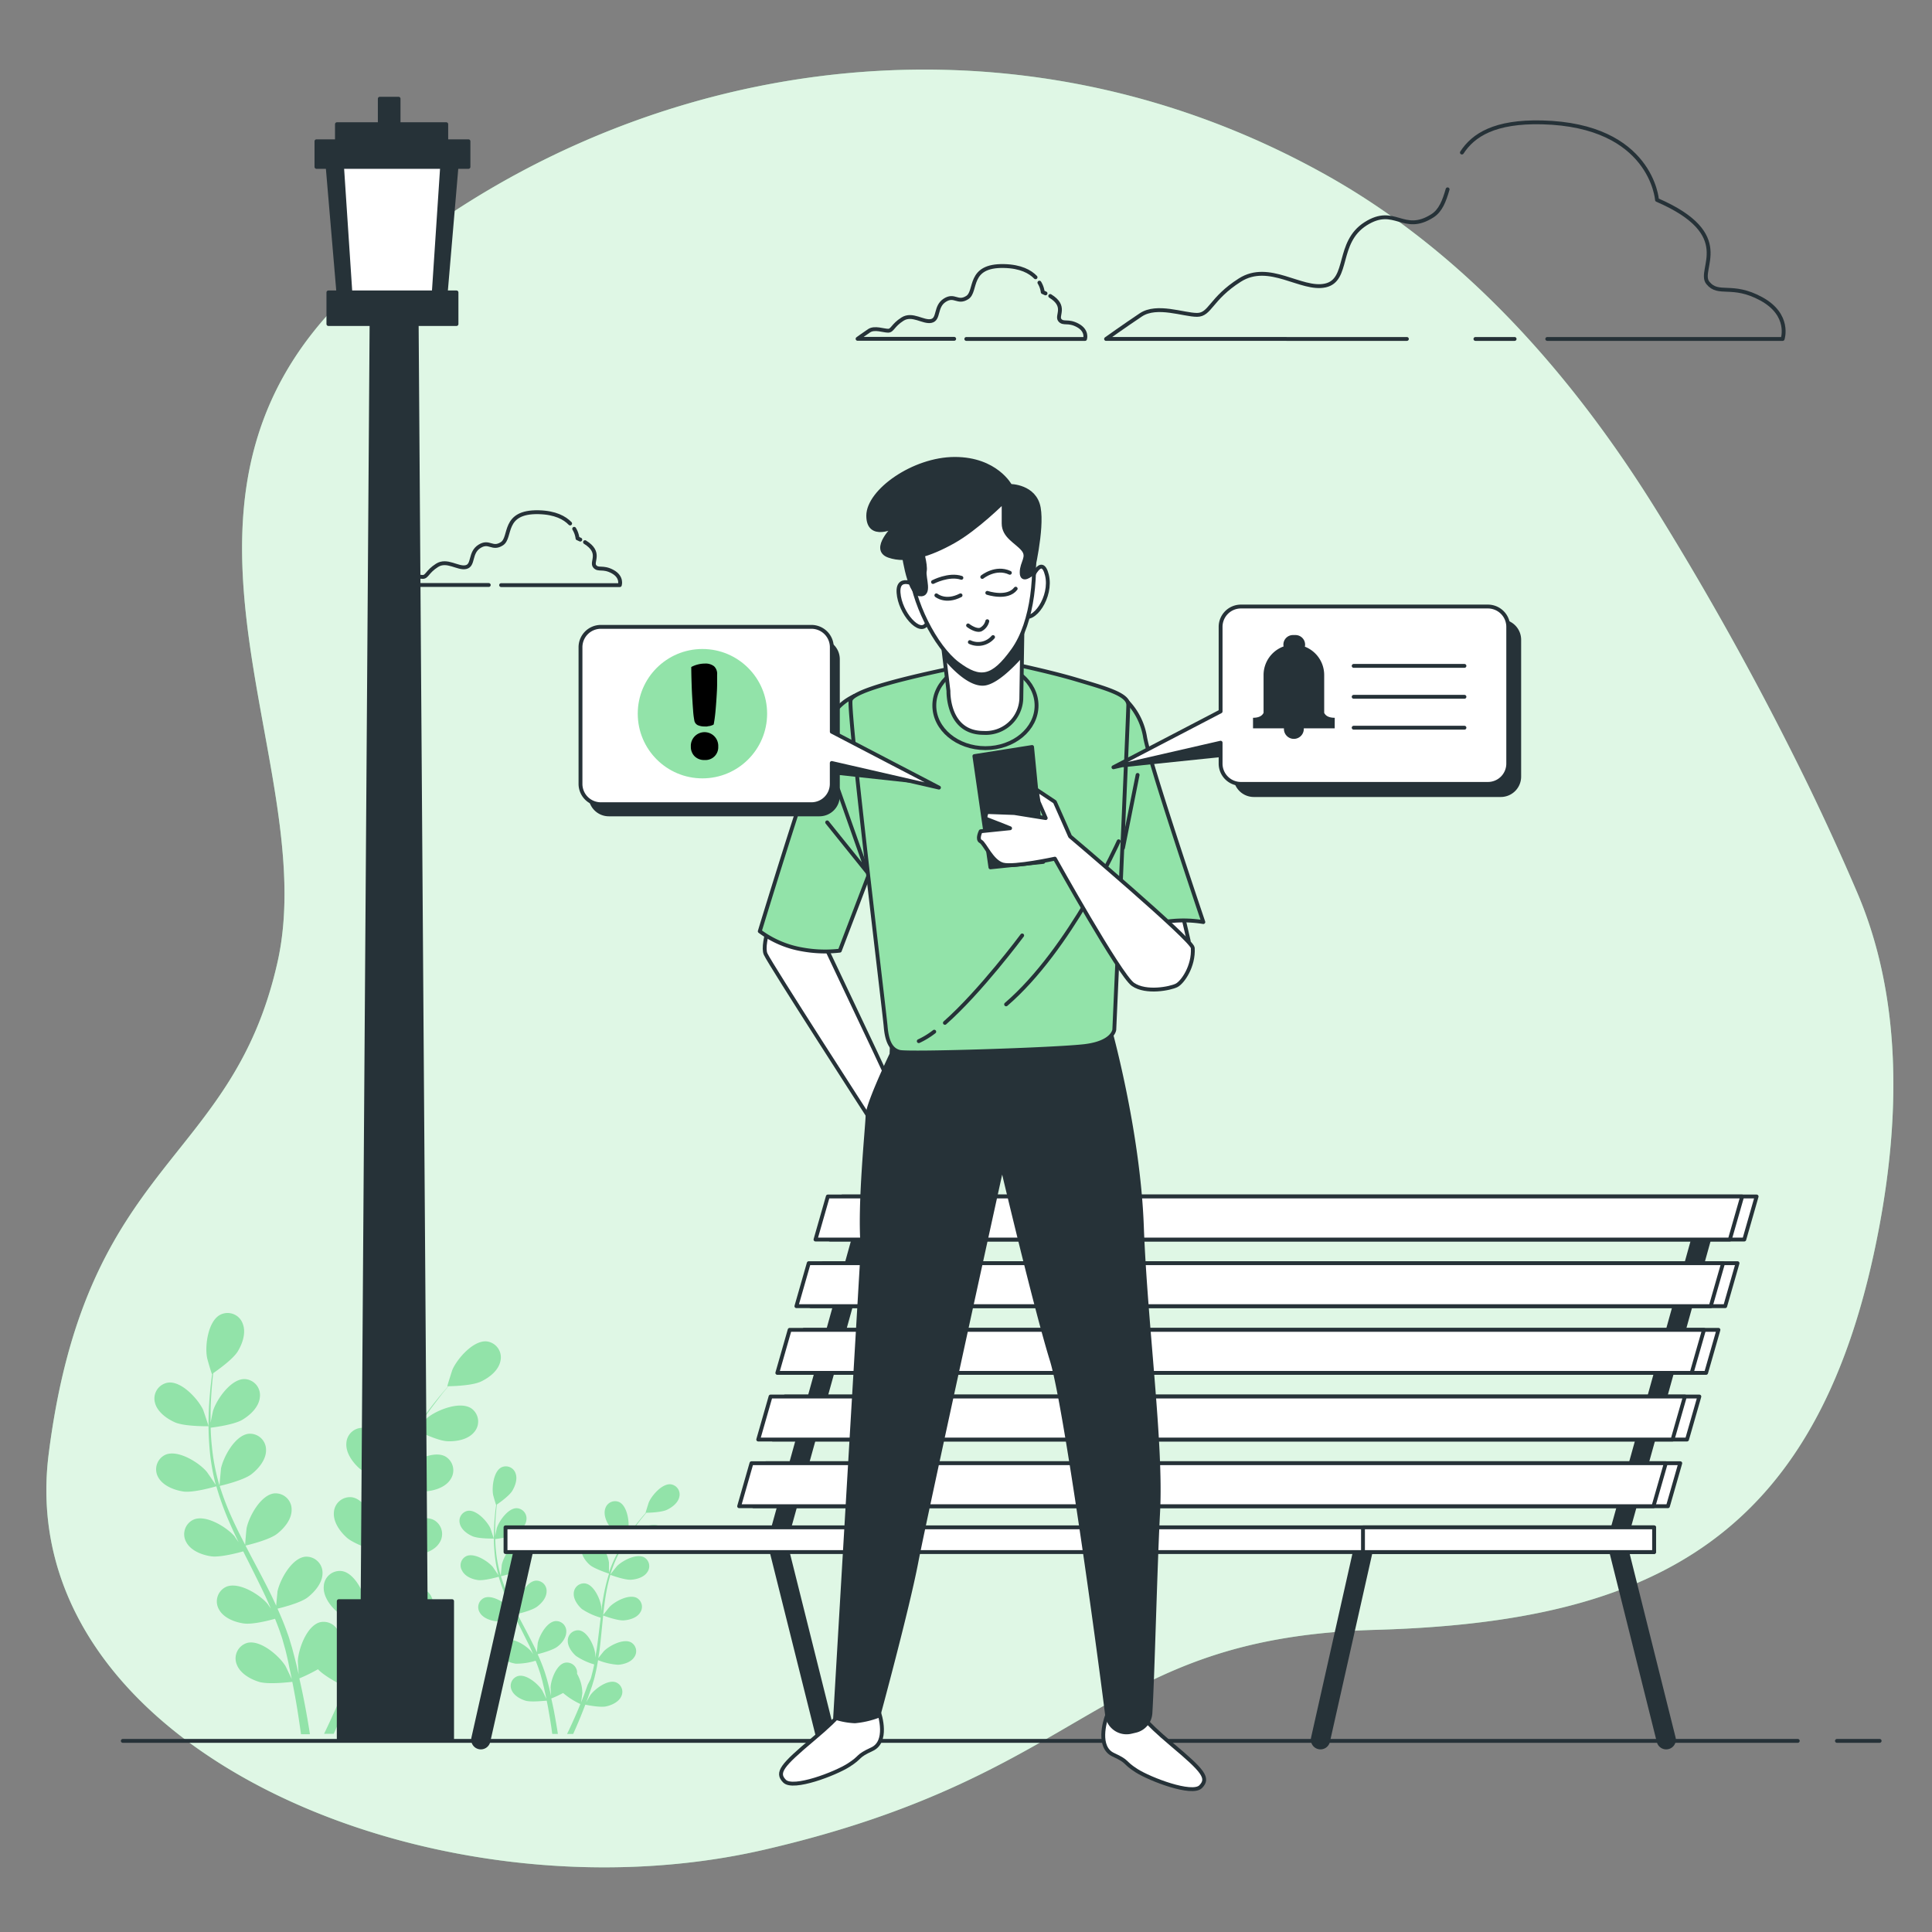 <svg xmlns="http://www.w3.org/2000/svg" viewBox="0 0 500 500"><rect x="0" y="0" width="500" height="500" fill="#808080" stroke="none"/><g id="freepik--background-simple--inject-1"><path d="M468.08,203.45A800.68,800.68,0,0,0,429.26,133c-21.4-34.7-49.42-67.22-86.09-87.73-85.07-47.59-183-29-247.66,25.86S83.67,196.28,71.82,249,22.29,299.73,12.6,376.28,112.74,498.35,197.8,478.7,284,423.87,356.09,421.8,471.31,398,486.38,317.32c5.3-28.36,5.86-59.17-5.71-86.26C476.75,221.88,472.53,212.65,468.08,203.45Z" style="fill:#92E3A9"></path><path d="M468.08,203.45A800.68,800.68,0,0,0,429.26,133c-21.4-34.7-49.42-67.22-86.09-87.73-85.07-47.59-183-29-247.66,25.86S83.67,196.28,71.82,249,22.29,299.73,12.6,376.28,112.74,498.35,197.8,478.7,284,423.87,356.09,421.8,471.31,398,486.38,317.32c5.3-28.36,5.86-59.17-5.71-86.26C476.75,221.88,472.53,212.65,468.08,203.45Z" style="fill:#fff;opacity:0.7"></path></g><g id="freepik--Plants--inject-1"><path d="M45.3,368.11c2.53,1.1,8.7,1,8.7,1s-1.32-4-1.44-4.28c-1.36-2.84-5.64-7.51-9.12-7A4.16,4.16,0,0,0,40.1,363C40.68,365.38,43.16,367.17,45.3,368.11Z" style="fill:#92E3A9"></path><path d="M47.43,386c2.62.38,8.13-1.22,8.56-1.35a74.32,74.32,0,0,0,3.34,9.24c.76,1.76,1.58,3.5,2.42,5.24-.5-.74-1-1.39-1-1.48-2-2.37-7.42-5.75-10.65-4.38a4.16,4.16,0,0,0-1.85,5.91c1.2,2.18,4.06,3.25,6.38,3.59s7.08-.92,8.32-1.28c.33.67.65,1.33,1,2,1.59,3.18,3.19,6.34,4.67,9.49.53,1.11,1,2.22,1.48,3.33-.45-.65-.83-1.2-.9-1.28-2-2.37-7.42-5.75-10.65-4.37a4.16,4.16,0,0,0-1.85,5.91c1.2,2.17,4.06,3.25,6.38,3.58s6.62-.8,8.1-1.21c.45,1.15.91,2.3,1.3,3.44.25.78.54,1.52.74,2.32l.66,2.34c.36,1.5.74,3.05,1,4.52.23,1,.43,2,.63,3-.51-1.11-1.55-3.26-1.65-3.43-1.67-2.66-6.46-6.81-9.87-5.95a4.17,4.17,0,0,0-2.72,5.57c.86,2.33,3.52,3.82,5.76,4.51,2.47.75,7.94.06,8.62,0,.33,1.64.63,3.23.89,4.73.59,3.33,1,6.31,1.36,8.83h2.31c-.4-2.61-.93-5.72-1.62-9.21-.33-1.66-.71-3.43-1.12-5.24A43.82,43.82,0,0,0,82.29,432c1.8,1.95,6.41,4.23,7,4.52-.62,1.55-1.25,3-1.86,4.44-1.28,2.93-2.49,5.54-3.56,7.75h2.5c.91-2,1.92-4.36,3-6.94.64-1.56,1.3-3.25,2-5,.66.14,6.07,1.23,8.59.67,2.28-.52,5-1.82,6.08-4.08a4.15,4.15,0,0,0-2.3-5.74c-3.33-1.12-8.42,2.66-10.28,5.19-.11.14-1.12,1.89-1.74,3,.26-.71.53-1.4.79-2.13.53-1.45,1-2.91,1.55-4.49.23-.76.46-1.54.7-2.32s.41-1.62.62-2.44c.46-1.9.82-3.85,1.15-5.82,1.27.46,5.81,2,8.15,1.87s5.28-1,6.63-3.1a4.16,4.16,0,0,0-1.4-6c-3.12-1.61-8.72,1.36-10.95,3.57-.14.14-1.55,1.91-2.31,2.89.18-1.18.38-2.37.53-3.57.43-3.49.76-7,1.1-10.56.11-1.08.22-2.16.34-3.24.45.17,5.8,2.16,8.43,2,2.34-.17,5.27-1,6.62-3.1a4.15,4.15,0,0,0-1.39-6c-3.13-1.62-8.73,1.35-11,3.57-.17.17-2.21,2.71-2.69,3.39.25-2.38.52-4.74.88-7.06a72.94,72.94,0,0,1,2-9.28c.21.08,5.78,2.18,8.48,2,2.34-.16,5.27-1,6.62-3.1a4.15,4.15,0,0,0-1.39-6c-3.13-1.61-8.73,1.36-11,3.57-.18.17-2.37,2.91-2.73,3.44,0-.18.09-.36.14-.54a54,54,0,0,1,3.68-8.78c.8-1.57,1.65-3,2.51-4.41,1,.5,5.58,2.72,8,2.82s5.35-.44,6.93-2.35a4.16,4.16,0,0,0-.73-6.15c-2.93-1.95-8.82.39-11.28,2.35-.13.1-1.37,1.34-2.25,2.25.39-.63.79-1.28,1.18-1.87,1.47-2.21,3-4.15,4.29-5.85.76-1,1.47-1.82,2.14-2.62,1.23,0,6.21-.17,8.38-1.19s4.55-2.85,5.06-5.28a4.16,4.16,0,0,0-3.48-5.12c-3.49-.38-7.64,4.41-8.92,7.28-.11.25-1.39,4.32-1.33,4.32H116c-.66.75-1.36,1.56-2.11,2.46-1.37,1.68-2.9,3.59-4.42,5.78a75.12,75.12,0,0,0-4.59,7.31,54.08,54.08,0,0,0-3.91,8.81l0,.11c0-1,0-3.91-.06-4.13-.4-3.11-3-8.89-6.47-9.53a4.16,4.16,0,0,0-4.8,3.91c-.2,2.48,1.6,4.95,3.34,6.51,2,1.77,7.45,3.47,7.88,3.61a75.49,75.49,0,0,0-2.31,9.54c-.33,1.88-.61,3.79-.87,5.7,0-.89,0-1.69,0-1.8-.41-3.11-3-8.89-6.47-9.53a4.17,4.17,0,0,0-4.8,3.92c-.2,2.47,1.59,4.95,3.34,6.51S96,401,97.27,401.41c-.09.74-.19,1.47-.28,2.21-.42,3.52-.82,7.05-1.33,10.49-.17,1.21-.39,2.4-.61,3.59,0-.79,0-1.46,0-1.56-.4-3.11-3-8.89-6.47-9.53a4.15,4.15,0,0,0-4.79,3.91c-.21,2.48,1.59,5,3.33,6.51s6,3,7.43,3.46c-.26,1.21-.51,2.42-.82,3.59-.22.78-.38,1.56-.65,2.34s-.5,1.55-.75,2.31c-.53,1.45-1.06,2.95-1.61,4.36-.38,1-.76,1.9-1.13,2.83.19-1.2.51-3.57.52-3.77a16.28,16.28,0,0,0-2.17-7.86,4.74,4.74,0,0,0-.06-.92,4.16,4.16,0,0,0-5.08-3.53c-3.4.91-5.56,6.87-5.72,10,0,.19.12,2.21.21,3.48-.17-.74-.33-1.46-.51-2.22-.36-1.5-.76-3-1.18-4.59-.23-.77-.47-1.54-.7-2.33s-.55-1.57-.82-2.37c-.68-1.84-1.45-3.67-2.26-5.49,1.31-.32,6-1.5,7.83-2.94s3.83-3.76,3.82-6.24a4.17,4.17,0,0,0-4.49-4.26c-3.5.38-6.53,5.95-7.17,9,0,.19-.24,2.45-.33,3.69-.5-1.09-1-2.19-1.54-3.28-1.56-3.14-3.24-6.28-4.9-9.41-.51-1-1-1.92-1.5-2.89.47-.1,6-1.39,8.12-3,1.86-1.43,3.83-3.76,3.81-6.24a4.16,4.16,0,0,0-4.49-4.26c-3.49.38-6.53,5.95-7.16,9-.05.23-.34,3.48-.37,4.31-1.11-2.12-2.18-4.24-3.16-6.38a72.13,72.13,0,0,1-3.43-8.86c.22-.05,6-1.37,8.17-3,1.86-1.43,3.83-3.76,3.82-6.24a4.16,4.16,0,0,0-4.5-4.26c-3.49.38-6.52,5.94-7.16,9,0,.24-.36,3.73-.37,4.37-.06-.17-.13-.35-.18-.53a53.12,53.12,0,0,1-1.78-9.35c-.2-1.75-.29-3.43-.34-5.06,1.11-.14,6.16-.81,8.25-2.08s4.23-3.31,4.48-5.78a4.16,4.16,0,0,0-4-4.73c-3.51,0-7.14,5.19-8.1,8.18-.06.16-.41,1.87-.65,3.12,0-.74,0-1.5,0-2.21,0-2.66.17-5.09.34-7.24.1-1.23.22-2.33.34-3.37,1-.7,5.08-3.56,6.34-5.62s2.21-4.89,1.3-7.19A4.16,4.16,0,0,0,57,340.26c-3.13,1.62-4,7.9-3.43,11,0,.27,1.22,4.37,1.28,4.34l.06-.05c-.14,1-.27,2.06-.4,3.22-.21,2.16-.44,4.6-.5,7.26a72.73,72.73,0,0,0,.21,8.62,54.26,54.26,0,0,0,1.59,9.51s0,.08,0,.11c-.55-.86-2.18-3.24-2.33-3.41-2-2.37-7.41-5.75-10.65-4.38a4.16,4.16,0,0,0-1.84,5.91C42.25,384.56,45.11,385.64,47.43,386Z" style="fill:#92E3A9"></path><path d="M107.71,369.46c.05,0,1.12-4.1,1.16-4.36.43-3.11-.56-9.37-3.73-10.9a4.14,4.14,0,0,0-5.65,2.5c-.85,2.33.22,5.2,1.5,7.16C102.48,366.17,107.7,369.46,107.71,369.46Z" style="fill:#92E3A9"></path><path d="M122.28,397.57c1.6.7,5.52.61,5.52.61s-.84-2.57-.91-2.72c-.86-1.8-3.58-4.77-5.79-4.47A2.65,2.65,0,0,0,119,394.3C119.35,395.83,120.92,397,122.28,397.57Z" style="fill:#92E3A9"></path><path d="M123.63,408.91c1.66.24,5.16-.77,5.44-.85a45.93,45.93,0,0,0,2.12,5.86c.48,1.11,1,2.22,1.53,3.32-.32-.47-.61-.88-.65-.93-1.31-1.51-4.71-3.66-6.76-2.78a2.63,2.63,0,0,0-1.17,3.75c.75,1.38,2.57,2.06,4,2.27s4.49-.58,5.28-.81l.63,1.27c1,2,2,4,3,6,.33.7.63,1.41.93,2.11-.28-.41-.52-.76-.57-.81-1.3-1.5-4.7-3.65-6.76-2.78a2.64,2.64,0,0,0-1.17,3.75c.76,1.38,2.58,2.07,4,2.28a16.8,16.8,0,0,0,5.14-.77c.29.73.58,1.46.82,2.18.16.5.35,1,.48,1.48s.27,1,.41,1.48c.23.95.47,1.94.67,2.87.15.65.27,1.27.4,1.9-.32-.71-1-2.07-1.05-2.18-1.06-1.69-4.1-4.32-6.26-3.77a2.64,2.64,0,0,0-1.73,3.53c.55,1.48,2.24,2.43,3.66,2.86s5,0,5.47,0c.21,1,.4,2.05.56,3,.38,2.11.66,4,.87,5.6h1.46c-.25-1.66-.59-3.63-1-5.85-.2-1-.45-2.17-.71-3.32a27.08,27.08,0,0,0,3.06-1.43A19.25,19.25,0,0,0,150.2,441c-.4,1-.79,1.93-1.18,2.82-.81,1.86-1.58,3.51-2.26,4.92h1.58c.59-1.3,1.23-2.77,1.9-4.41.4-1,.82-2.06,1.24-3.16.42.09,3.85.79,5.45.43,1.45-.33,3.21-1.15,3.86-2.59a2.64,2.64,0,0,0-1.46-3.65c-2.11-.71-5.34,1.69-6.52,3.3-.07.09-.71,1.2-1.11,1.91l.51-1.35c.34-.92.64-1.85,1-2.85.15-.49.29-1,.44-1.47s.27-1,.4-1.55c.29-1.21.52-2.45.73-3.7a16.92,16.92,0,0,0,5.17,1.19c1.49-.1,3.35-.65,4.21-2a2.63,2.63,0,0,0-.89-3.82c-2-1-5.54.86-6.95,2.26-.09.09-1,1.21-1.47,1.84.12-.75.24-1.51.34-2.27.27-2.21.48-4.46.7-6.7l.21-2.06c.29.11,3.68,1.37,5.35,1.26,1.49-.11,3.35-.65,4.21-2a2.64,2.64,0,0,0-.89-3.83c-2-1-5.54.86-6.95,2.27-.1.1-1.4,1.72-1.71,2.15.16-1.51.34-3,.57-4.48a45.51,45.51,0,0,1,1.28-5.89c.14.05,3.67,1.38,5.38,1.26,1.49-.1,3.35-.65,4.21-2a2.63,2.63,0,0,0-.89-3.82c-2-1-5.53.86-6.95,2.26-.11.11-1.5,1.85-1.73,2.19,0-.11.06-.23.09-.34a33.49,33.49,0,0,1,2.34-5.58c.5-1,1-1.91,1.59-2.8.63.32,3.54,1.73,5.1,1.79s3.39-.27,4.39-1.49a2.64,2.64,0,0,0-.46-3.9c-1.86-1.24-5.6.25-7.16,1.49-.08.07-.87.85-1.43,1.43.25-.4.51-.81.76-1.19.93-1.4,1.87-2.63,2.71-3.71.49-.61.94-1.16,1.36-1.66.79,0,3.94-.11,5.32-.76s2.89-1.81,3.22-3.35a2.64,2.64,0,0,0-2.21-3.25c-2.22-.24-4.86,2.8-5.67,4.62-.07.16-.88,2.74-.84,2.74h.05c-.42.48-.87,1-1.34,1.57-.87,1.06-1.84,2.27-2.8,3.66a45.27,45.27,0,0,0-2.91,4.64,34.38,34.38,0,0,0-2.49,5.59.64.64,0,0,1,0,.07c0-.65,0-2.48,0-2.62-.25-2-1.91-5.64-4.1-6.05a2.65,2.65,0,0,0-3,2.49c-.12,1.57,1,3.14,2.12,4.13s4.73,2.2,5,2.28a47,47,0,0,0-1.47,6.06c-.22,1.2-.39,2.41-.55,3.62,0-.56,0-1.07,0-1.14-.26-2-1.92-5.64-4.11-6a2.64,2.64,0,0,0-3,2.49c-.13,1.56,1,3.14,2.11,4.13a17.33,17.33,0,0,0,4.86,2.23l-.18,1.4c-.27,2.24-.52,4.48-.84,6.66-.12.77-.26,1.53-.39,2.28,0-.5,0-.92,0-1-.25-2-1.91-5.64-4.1-6.05a2.65,2.65,0,0,0-3,2.49c-.13,1.57,1,3.14,2.12,4.13a16.72,16.72,0,0,0,4.71,2.19c-.16.77-.32,1.54-.52,2.28-.14.5-.24,1-.41,1.49L152.1,436c-.33.92-.67,1.88-1,2.77-.24.62-.48,1.21-.72,1.8.12-.77.33-2.27.33-2.4a10.28,10.28,0,0,0-1.37-5,3.9,3.9,0,0,0,0-.59,2.64,2.64,0,0,0-3.23-2.24c-2.15.58-3.52,4.36-3.62,6.35,0,.12.07,1.4.13,2.21-.11-.47-.21-.93-.33-1.41-.22-1-.48-1.9-.74-2.92l-.45-1.47c-.14-.5-.35-1-.52-1.51-.43-1.17-.92-2.33-1.44-3.49.84-.2,3.79-1,5-1.86s2.43-2.39,2.42-4a2.63,2.63,0,0,0-2.85-2.7c-2.22.24-4.15,3.77-4.55,5.72,0,.12-.15,1.56-.21,2.34-.32-.69-.63-1.38-1-2.08-1-2-2.06-4-3.12-6l-.95-1.83c.3-.07,3.83-.89,5.15-1.91s2.44-2.39,2.43-4a2.65,2.65,0,0,0-2.86-2.7c-2.21.24-4.14,3.77-4.54,5.72,0,.15-.22,2.21-.24,2.74-.7-1.35-1.38-2.7-2-4a46.44,46.44,0,0,1-2.18-5.62c.14,0,3.83-.87,5.19-1.92,1.18-.9,2.43-2.38,2.42-4a2.63,2.63,0,0,0-2.85-2.7c-2.22.24-4.15,3.77-4.55,5.72,0,.16-.23,2.37-.24,2.78,0-.11-.08-.22-.11-.34a33.56,33.56,0,0,1-1.13-5.93c-.12-1.11-.18-2.18-.21-3.22.7-.08,3.91-.51,5.24-1.31s2.68-2.11,2.84-3.68a2.65,2.65,0,0,0-2.54-3c-2.23,0-4.53,3.3-5.15,5.2,0,.1-.25,1.18-.41,2,0-.47,0-1,0-1.4,0-1.69.11-3.24.22-4.6.06-.78.14-1.48.22-2.14.64-.44,3.22-2.26,4-3.56s1.4-3.11.83-4.57a2.65,2.65,0,0,0-3.64-1.5c-2,1-2.5,5-2.17,7,0,.17.77,2.78.81,2.75l0,0c-.09.63-.18,1.3-.26,2-.13,1.37-.27,2.92-.31,4.61a44.54,44.54,0,0,0,.13,5.47,34.31,34.31,0,0,0,1,6,.14.14,0,0,1,0,.07c-.35-.55-1.38-2.06-1.47-2.17-1.31-1.51-4.71-3.65-6.76-2.78a2.63,2.63,0,0,0-1.17,3.75C120.35,408,122.16,408.69,123.63,408.91Z" style="fill:#92E3A9"></path><path d="M161.89,398.43s.71-2.61.74-2.78c.27-2-.36-5.94-2.37-6.91a2.64,2.64,0,0,0-3.59,1.59c-.54,1.48.14,3.29,1,4.54C158.57,396.34,161.89,398.43,161.89,398.43Z" style="fill:#92E3A9"></path></g><g id="freepik--Clouds--inject-1"><path d="M268,71.76c-1.41-1.46-3.86-2.81-8.11-2.91-9.55-.24-7,6.52-9.55,8.15s-3.27-.93-5.83.7-1.4,4.89-3.49,5.36-4.9-2.1-7.46-.47-2.56,3-3.73,3-3.49-.93-4.89,0-3,2.1-3,2.1h25" style="fill:none;stroke:#263238;stroke-linecap:round;stroke-linejoin:round"></path><path d="M270.58,75.93l-.72-.33a6.23,6.23,0,0,0-.86-2.45" style="fill:none;stroke:#263238;stroke-linecap:round;stroke-linejoin:round"></path><path d="M250.08,87.72h30.73s.7-2.1-1.87-3.5-3.72-.23-4.66-1.39,1.85-3.56-2.48-6.23" style="fill:none;stroke:#263238;stroke-linecap:round;stroke-linejoin:round"></path><path d="M147.55,135.48c-1.41-1.47-3.86-2.81-8.11-2.92-9.55-.23-7,6.53-9.55,8.16s-3.26-.94-5.83.7-1.39,4.89-3.49,5.35-4.89-2.09-7.46-.46-2.56,3-3.72,3-3.5-.94-4.9,0-3,2.09-3,2.09h25" style="fill:none;stroke:#263238;stroke-linecap:round;stroke-linejoin:round"></path><path d="M150.18,139.65l-.72-.33a6.25,6.25,0,0,0-.86-2.46" style="fill:none;stroke:#263238;stroke-linecap:round;stroke-linejoin:round"></path><path d="M129.69,151.43h30.72s.7-2.09-1.86-3.49-3.73-.23-4.66-1.4,1.85-3.55-2.49-6.23" style="fill:none;stroke:#263238;stroke-linecap:round;stroke-linejoin:round"></path><path d="M400.43,87.72h60.92s2.08-6.23-5.53-10.38-11.07-.69-13.84-4.15,7.61-12.46-13.15-21.45c0,0-1.38-19.38-29.75-20.07-12.25-.3-17.79,3.27-20.74,7.81" style="fill:none;stroke:#263238;stroke-linecap:round;stroke-linejoin:round"></path><line x1="381.84" y1="87.72" x2="391.98" y2="87.72" style="fill:none;stroke:#263238;stroke-linecap:round;stroke-linejoin:round"></line><path d="M374.64,49c-.87,3-1.8,5.49-3.93,6.85-7.61,4.84-9.69-2.77-17.3,2.07S349.26,72.49,343,73.88s-14.53-6.23-22.14-1.39-7.62,9-11.08,9-10.38-2.77-14.53,0-9,6.23-9,6.23H364.1" style="fill:none;stroke:#263238;stroke-linecap:round;stroke-linejoin:round"></path></g><g id="freepik--Bench--inject-1"><polyline points="442.08 314.11 418.43 399.11 431.21 450.24" style="fill:none;stroke:#263238;stroke-linecap:round;stroke-linejoin:round;stroke-width:5px"></polyline><polyline points="418.43 399.11 353.24 399.11 341.74 450.24" style="fill:none;stroke:#263238;stroke-linecap:round;stroke-linejoin:round;stroke-width:5px"></polyline><polyline points="224.78 314.11 201.14 399.11 213.92 450.24" style="fill:none;stroke:#263238;stroke-linecap:round;stroke-linejoin:round;stroke-width:5px"></polyline><polyline points="201.14 399.11 135.95 399.11 124.44 450.24" style="fill:none;stroke:#263238;stroke-linecap:round;stroke-linejoin:round;stroke-width:5px"></polyline><polygon points="214.79 320.79 451.42 320.79 454.61 309.65 217.97 309.65 214.79 320.79" style="fill:#fff;stroke:#263238;stroke-linecap:round;stroke-linejoin:round"></polygon><polygon points="209.85 338.04 446.48 338.04 449.67 326.91 213.03 326.91 209.85 338.04" style="fill:#fff;stroke:#263238;stroke-linecap:round;stroke-linejoin:round"></polygon><polygon points="204.91 355.3 441.54 355.3 444.73 344.16 208.09 344.16 204.91 355.3" style="fill:#fff;stroke:#263238;stroke-linecap:round;stroke-linejoin:round"></polygon><polygon points="199.97 372.55 436.6 372.55 439.79 361.42 203.15 361.42 199.97 372.55" style="fill:#fff;stroke:#263238;stroke-linecap:round;stroke-linejoin:round"></polygon><polygon points="195.02 389.81 431.66 389.81 434.85 378.68 198.21 378.68 195.02 389.81" style="fill:#fff;stroke:#263238;stroke-linecap:round;stroke-linejoin:round"></polygon><polygon points="211.05 320.79 447.68 320.79 450.87 309.65 214.24 309.65 211.05 320.79" style="fill:#fff;stroke:#263238;stroke-linecap:round;stroke-linejoin:round"></polygon><polygon points="206.11 338.04 442.74 338.04 445.93 326.91 209.3 326.91 206.11 338.04" style="fill:#fff;stroke:#263238;stroke-linecap:round;stroke-linejoin:round"></polygon><polygon points="201.17 355.3 437.8 355.3 440.99 344.16 204.36 344.16 201.17 355.3" style="fill:#fff;stroke:#263238;stroke-linecap:round;stroke-linejoin:round"></polygon><polygon points="196.23 372.55 432.86 372.55 436.05 361.42 199.42 361.42 196.23 372.55" style="fill:#fff;stroke:#263238;stroke-linecap:round;stroke-linejoin:round"></polygon><polygon points="191.29 389.81 427.92 389.81 431.11 378.68 194.48 378.68 191.29 389.81" style="fill:#fff;stroke:#263238;stroke-linecap:round;stroke-linejoin:round"></polygon><rect x="130.83" y="395.28" width="297.24" height="6.39" style="fill:#fff;stroke:#263238;stroke-linecap:round;stroke-linejoin:round"></rect><rect x="352.74" y="395.28" width="75.34" height="6.39" style="fill:#fff;stroke:#263238;stroke-linecap:round;stroke-linejoin:round"></rect></g><g id="freepik--Streetlight--inject-1"><polygon points="110.33 439.67 93.67 439.67 96.17 82.04 107.83 82.04 110.33 439.67" style="fill:#263238;stroke:#263238;stroke-linecap:round;stroke-linejoin:round"></polygon><polygon points="115 79.99 87.93 79.99 84.55 40.23 118.39 40.23 115 79.99" style="fill:#263238;stroke:#263238;stroke-linecap:round;stroke-linejoin:round"></polygon><polygon points="111.98 79.99 90.96 79.99 88.33 40.23 114.61 40.23 111.98 79.99" style="fill:#fff;stroke:#263238;stroke-linecap:round;stroke-linejoin:round"></polygon><rect x="81.9" y="36.56" width="39.34" height="6.63" style="fill:#263238;stroke:#263238;stroke-linecap:round;stroke-linejoin:round"></rect><rect x="84.99" y="75.68" width="33.15" height="8.18" style="fill:#263238;stroke:#263238;stroke-linecap:round;stroke-linejoin:round"></rect><rect x="87.2" y="32.14" width="28.29" height="4.42" style="fill:#263238;stroke:#263238;stroke-linecap:round;stroke-linejoin:round"></rect><rect x="98.29" y="25.55" width="4.86" height="6.63" style="fill:#263238;stroke:#263238;stroke-linecap:round;stroke-linejoin:round"></rect><rect x="87.67" y="414.38" width="29.33" height="35.61" style="fill:#263238;stroke:#263238;stroke-linecap:round;stroke-linejoin:round"></rect></g><g id="freepik--Floor--inject-1"><line x1="475.4" y1="450.54" x2="486.45" y2="450.54" style="fill:none;stroke:#263238;stroke-linecap:round;stroke-linejoin:round"></line><line x1="31.78" y1="450.54" x2="465.26" y2="450.54" style="fill:none;stroke:#263238;stroke-linecap:round;stroke-linejoin:round"></line></g><g id="freepik--Character--inject-1"><path d="M303.43,225.37l4.2,18.11s-5.51,6.29-10.49,3.93-6.83-15.48-6.83-15.48Z" style="fill:#fff;stroke:#263238;stroke-linecap:round;stroke-linejoin:round"></path><path d="M290.65,180.52a17.27,17.27,0,0,1,5.65,10c.94,6.27,15.12,48.11,15.12,48.11A31.83,31.83,0,0,0,296,239.92c-7.52,2.83-15.28-4.65-15.28-4.65l-.39-49.42" style="fill:#92E3A9;stroke:#263238;stroke-linecap:round;stroke-linejoin:round"></path><line x1="290.63" y1="219.45" x2="294.41" y2="200.55" style="fill:none;stroke:#263238;stroke-linecap:round;stroke-linejoin:round"></line><path d="M201,233.8l.07,0c4.1-14.64,12.43-39.26,14-44.54,2.19-7.21,5.95-9.09,5.95-9.09l5.64,35.1-2.19,4.7s-6.09,16.94-10.71,25.31L226.4,272l4.39,9.4-5.64,8.15s-25.7-39.8-27-42.62S201,233.8,201,233.8Z" style="fill:#fff;stroke:#263238;stroke-linecap:round;stroke-linejoin:round"></path><path d="M222.64,179.58a13,13,0,0,0-7.52,5.95c-3.14,5-18.49,55.48-18.49,55.48a25.59,25.59,0,0,0,11,4.7,33,33,0,0,0,9.71.32l9.09-23.82" style="fill:#92E3A9;stroke:#263238;stroke-linecap:round;stroke-linejoin:round"></path><polyline points="216.91 204.33 224.47 225.75 214.07 212.83" style="fill:none;stroke:#263238;stroke-linecap:round;stroke-linejoin:round"></polyline><path d="M295.4,443.58s0,1.28,8,8,9.55,8.6,7.32,10.82-13.05-1.91-16.56-4.14-1.91-2.23-6.05-4.14-2.23-8.59-1.59-10.19S295.4,443.58,295.4,443.58Z" style="fill:#fff;stroke:#263238;stroke-linecap:round;stroke-linejoin:round"></path><path d="M218.38,442.14s0,1.27-8,8-9.56,8.6-7.33,10.83,13.06-1.91,16.56-4.14,1.92-2.23,6.06-4.14,2.22-8.6,1.59-10.19S218.38,442.14,218.38,442.14Z" style="fill:#fff;stroke:#263238;stroke-linecap:round;stroke-linejoin:round"></path><path d="M223.27,322.94c-1-10.72,1.25-31.75,1.25-34.29s4.81-12.91,6.2-15.81l.14-3.36s49.54-1.87,56.08-4.2c0,0,7.65,26.88,8.58,52.12s5.15,56.09,4.21,73.85c-.75,14.22-1.41,42.57-2,52.09a5,5,0,0,1-3.92,4.6l-1.15.27a5.06,5.06,0,0,1-6.14-4.31c-2.3-18.48-10.79-80.52-14.33-91.91-4.2-13.56-12.85-50.25-12.85-50.25s-19.87,90.44-22.2,102.6-9.82,39.73-9.82,39.73a23,23,0,0,1-6.08,1.4,19.29,19.29,0,0,1-5.11-.93Z" style="fill:#263238;stroke:#263238;stroke-linecap:round;stroke-linejoin:round"></path><path d="M258.17,171s12.09,2.41,20.25,4.83S292,179.76,292,182.48s-3.62,84-3.62,84-.3,3.33-7.56,4.23-45.62,2.12-48,1.52-3.32-3-3.62-6.65-9.67-80.68-9.07-84.3,30.22-9.07,31.12-9.37A13,13,0,0,1,258.17,171Z" style="fill:#92E3A9;stroke:#263238;stroke-linecap:round;stroke-linejoin:round"></path><ellipse cx="255.03" cy="182.59" rx="13.23" ry="11.03" style="fill:#92E3A9;stroke:#263238;stroke-linecap:round;stroke-linejoin:round"></ellipse><path d="M289.51,217.72S277,245.66,260.38,259.93" style="fill:none;stroke:#263238;stroke-linecap:round;stroke-linejoin:round"></path><path d="M241.78,267a20.81,20.81,0,0,1-4,2.45" style="fill:none;stroke:#263238;stroke-linecap:round;stroke-linejoin:round"></path><path d="M264.54,242.09s-10.78,14.5-20,22.63" style="fill:none;stroke:#263238;stroke-linecap:round;stroke-linejoin:round"></path><path d="M266.75,150.21s2.8-7,4.19-1.39-3.49,12.57-6.28,10.47" style="fill:#fff;stroke:#263238;stroke-linecap:round;stroke-linejoin:round"></path><path d="M238.12,152s-5.93-3.84-5.58,1.4,5.58,11.17,7.33,8" style="fill:#fff;stroke:#263238;stroke-linecap:round;stroke-linejoin:round"></path><path d="M264.66,159.29l-.35,21.65a9.21,9.21,0,0,1-9.78,8.73c-9.42,0-9.07-10.83-9.07-10.83l-2.1-17.45S258.37,163.13,264.66,159.29Z" style="fill:#fff;stroke:#263238;stroke-linecap:round;stroke-linejoin:round"></path><path d="M255.05,177.39c2.9-.53,6.55-3.94,9.39-7.09l.13-8.24-5.8-3.5a52.69,52.69,0,0,1-9.95.53L244,163.71l.92,7.66C247.44,174.26,251.54,178,255.05,177.39Z" style="fill:#263238"></path><path d="M235.61,147s-4.19-12.92,7-20.6,23,2.09,24.44,11.87.35,22.69-4.89,30-8.49,7.86-14.31,3.49S236,155.35,235.61,147Z" style="fill:#fff;stroke:#263238;stroke-linecap:round;stroke-linejoin:round"></path><path d="M242.33,154.07s2.37,2,6.26,0" style="fill:none;stroke:#263238;stroke-linecap:round;stroke-linejoin:round"></path><path d="M255.51,153.43s5.19,1.73,7.35-1.08" style="fill:none;stroke:#263238;stroke-linecap:round;stroke-linejoin:round"></path><path d="M250.54,161.86s1.94,1.51,3.24,1.08a3.29,3.29,0,0,0,1.73-2.17" style="fill:none;stroke:#263238;stroke-linecap:round;stroke-linejoin:round"></path><path d="M251,166.18a5.08,5.08,0,0,0,6-1.3" style="fill:none;stroke:#263238;stroke-linecap:round;stroke-linejoin:round"></path><path d="M241.46,150.62s4.11-2.16,7.35-1.08" style="fill:none;stroke:#263238;stroke-linecap:round;stroke-linejoin:round"></path><path d="M254.21,149.32s3.46-2.81,7.14-1.08" style="fill:none;stroke:#263238;stroke-linecap:round;stroke-linejoin:round"></path><path d="M238.33,141.81s1.34,4.35,1,6,1.67,6.35-1.34,6-4.35-12-4.35-12Z" style="fill:#263238;stroke:#263238;stroke-linecap:round;stroke-linejoin:round"></path><path d="M267.08,148.5s-2.67,2.34-2.67-.34,2-4,.33-6-5-3.35-5-6.69v-5.68s-7,7-13,10.36-12,5.35-16.71,3.68,1.67-7.69,1.67-7.69-7,3.68-7-2.68,11.7-14.7,22.4-14.7,14.37,7,14.37,7,6.35,0,7.36,5.68S267.08,148.5,267.08,148.5Z" style="fill:#263238;stroke:#263238;stroke-linecap:round;stroke-linejoin:round"></path><polygon points="252.17 195.68 256.32 224.47 270 223.06 267.1 193.32 252.17 195.68" style="fill:#263238;stroke:#263238;stroke-linecap:round;stroke-linejoin:round"></polygon><path d="M275.09,212.25l-2.1-4.73-4.72-3.14.52,3.14,1.84,4.2-8.13-1.31-7.09-.26s-.79,1.57,0,1.84,6,2.36,6,2.36l-7.61.78s-1.05,2.1,0,2.63,2.88,5.25,5.77,6S273,222.22,273,222.22s16.8,30.18,20.21,32.54,9.71,1.05,11.28.26,4.49-4.94,4.2-9.71c-.13-2.09-31.75-28.86-31.75-28.86Z" style="fill:#fff;stroke:#263238;stroke-linecap:round;stroke-linejoin:round"></path></g><g id="freepik--notification-2--inject-1"><path d="M290.39,198.58l28.83-11.14V165.56a5.27,5.27,0,0,1,5.26-5.26h63.93a5.27,5.27,0,0,1,5.26,5.26V201a5.27,5.27,0,0,1-5.26,5.26H324.48a5.27,5.27,0,0,1-5.26-5.26v-5.41Z" style="fill:#263238"></path><path d="M288.16,198.57l27.73-14.46V162.23a5.26,5.26,0,0,1,5.26-5.26h63.92a5.26,5.26,0,0,1,5.26,5.26v35.38a5.25,5.25,0,0,1-5.26,5.26H321.15a5.25,5.25,0,0,1-5.26-5.26v-5.4Z" style="fill:#fff;stroke:#263238;stroke-linecap:round;stroke-linejoin:round"></path><path d="M345.43,185.76c-1.62,0-2.39-.57-2.73-1.28v-9.79a7.87,7.87,0,0,0-5-7.33,2.33,2.33,0,0,0,.06-.53,2.49,2.49,0,0,0-2.49-2.48h-.64a2.48,2.48,0,0,0-2.49,2.48,2.42,2.42,0,0,0,.05.47,7.87,7.87,0,0,0-5.18,7.39v9.79c-.34.71-1.11,1.28-2.73,1.28v2.73h8s0,.11,0,.16a2.57,2.57,0,1,0,5.14,0c0-.05,0-.11,0-.16h8Z" style="fill:#263238"></path><line x1="350.33" y1="172.33" x2="379" y2="172.33" style="fill:#fff;stroke:#263238;stroke-linecap:round;stroke-linejoin:round"></line><line x1="350.33" y1="180.33" x2="379" y2="180.33" style="fill:#fff;stroke:#263238;stroke-linecap:round;stroke-linejoin:round"></line><line x1="350.33" y1="188.33" x2="379" y2="188.33" style="fill:#fff;stroke:#263238;stroke-linecap:round;stroke-linejoin:round"></line></g><g id="freepik--notification-1--inject-1"><path d="M241.86,203.25l-24.52-10.77V170.6a5.27,5.27,0,0,0-5.26-5.26H157.57a5.26,5.26,0,0,0-5.26,5.26V206a5.26,5.26,0,0,0,5.26,5.26h54.51a5.27,5.27,0,0,0,5.26-5.26v-5.41Z" style="fill:#263238"></path><path d="M243,203.83l-27.73-14.46V167.49a5.27,5.27,0,0,0-5.26-5.26H155.49a5.27,5.27,0,0,0-5.26,5.26v35.38a5.26,5.26,0,0,0,5.26,5.26H210a5.26,5.26,0,0,0,5.26-5.26v-5.41Z" style="fill:#fff;stroke:#263238;stroke-linecap:round;stroke-linejoin:round"></path><circle cx="181.79" cy="184.7" r="16.74" style="fill:#92E3A9"></circle><path d="M178.79,193.22a3.55,3.55,0,1,1,7.09,0,3.3,3.3,0,0,1-3.54,3.47,3.47,3.47,0,0,1-2.61-1A3.43,3.43,0,0,1,178.79,193.22Zm6.8-18.62c0,.56,0,1.38,0,2.45s-.07,2.23-.15,3.48-.17,2.48-.29,3.73-.27,2.32-.45,3.23a1.61,1.61,0,0,1-.44.22,4.19,4.19,0,0,1-.63.19c-.22,0-.44.08-.66.11s-.42,0-.59,0a4.31,4.31,0,0,1-1.8-.34,1.63,1.63,0,0,1-.9-1.29,20.1,20.1,0,0,1-.31-2.59c-.09-1.15-.17-2.41-.25-3.77s-.12-2.69-.16-4-.06-2.47-.06-3.4a7.43,7.43,0,0,1,1.68-.65,7.55,7.55,0,0,1,1.87-.24,3.54,3.54,0,0,1,2.35.7A2.67,2.67,0,0,1,185.59,174.6Z"></path></g></svg>